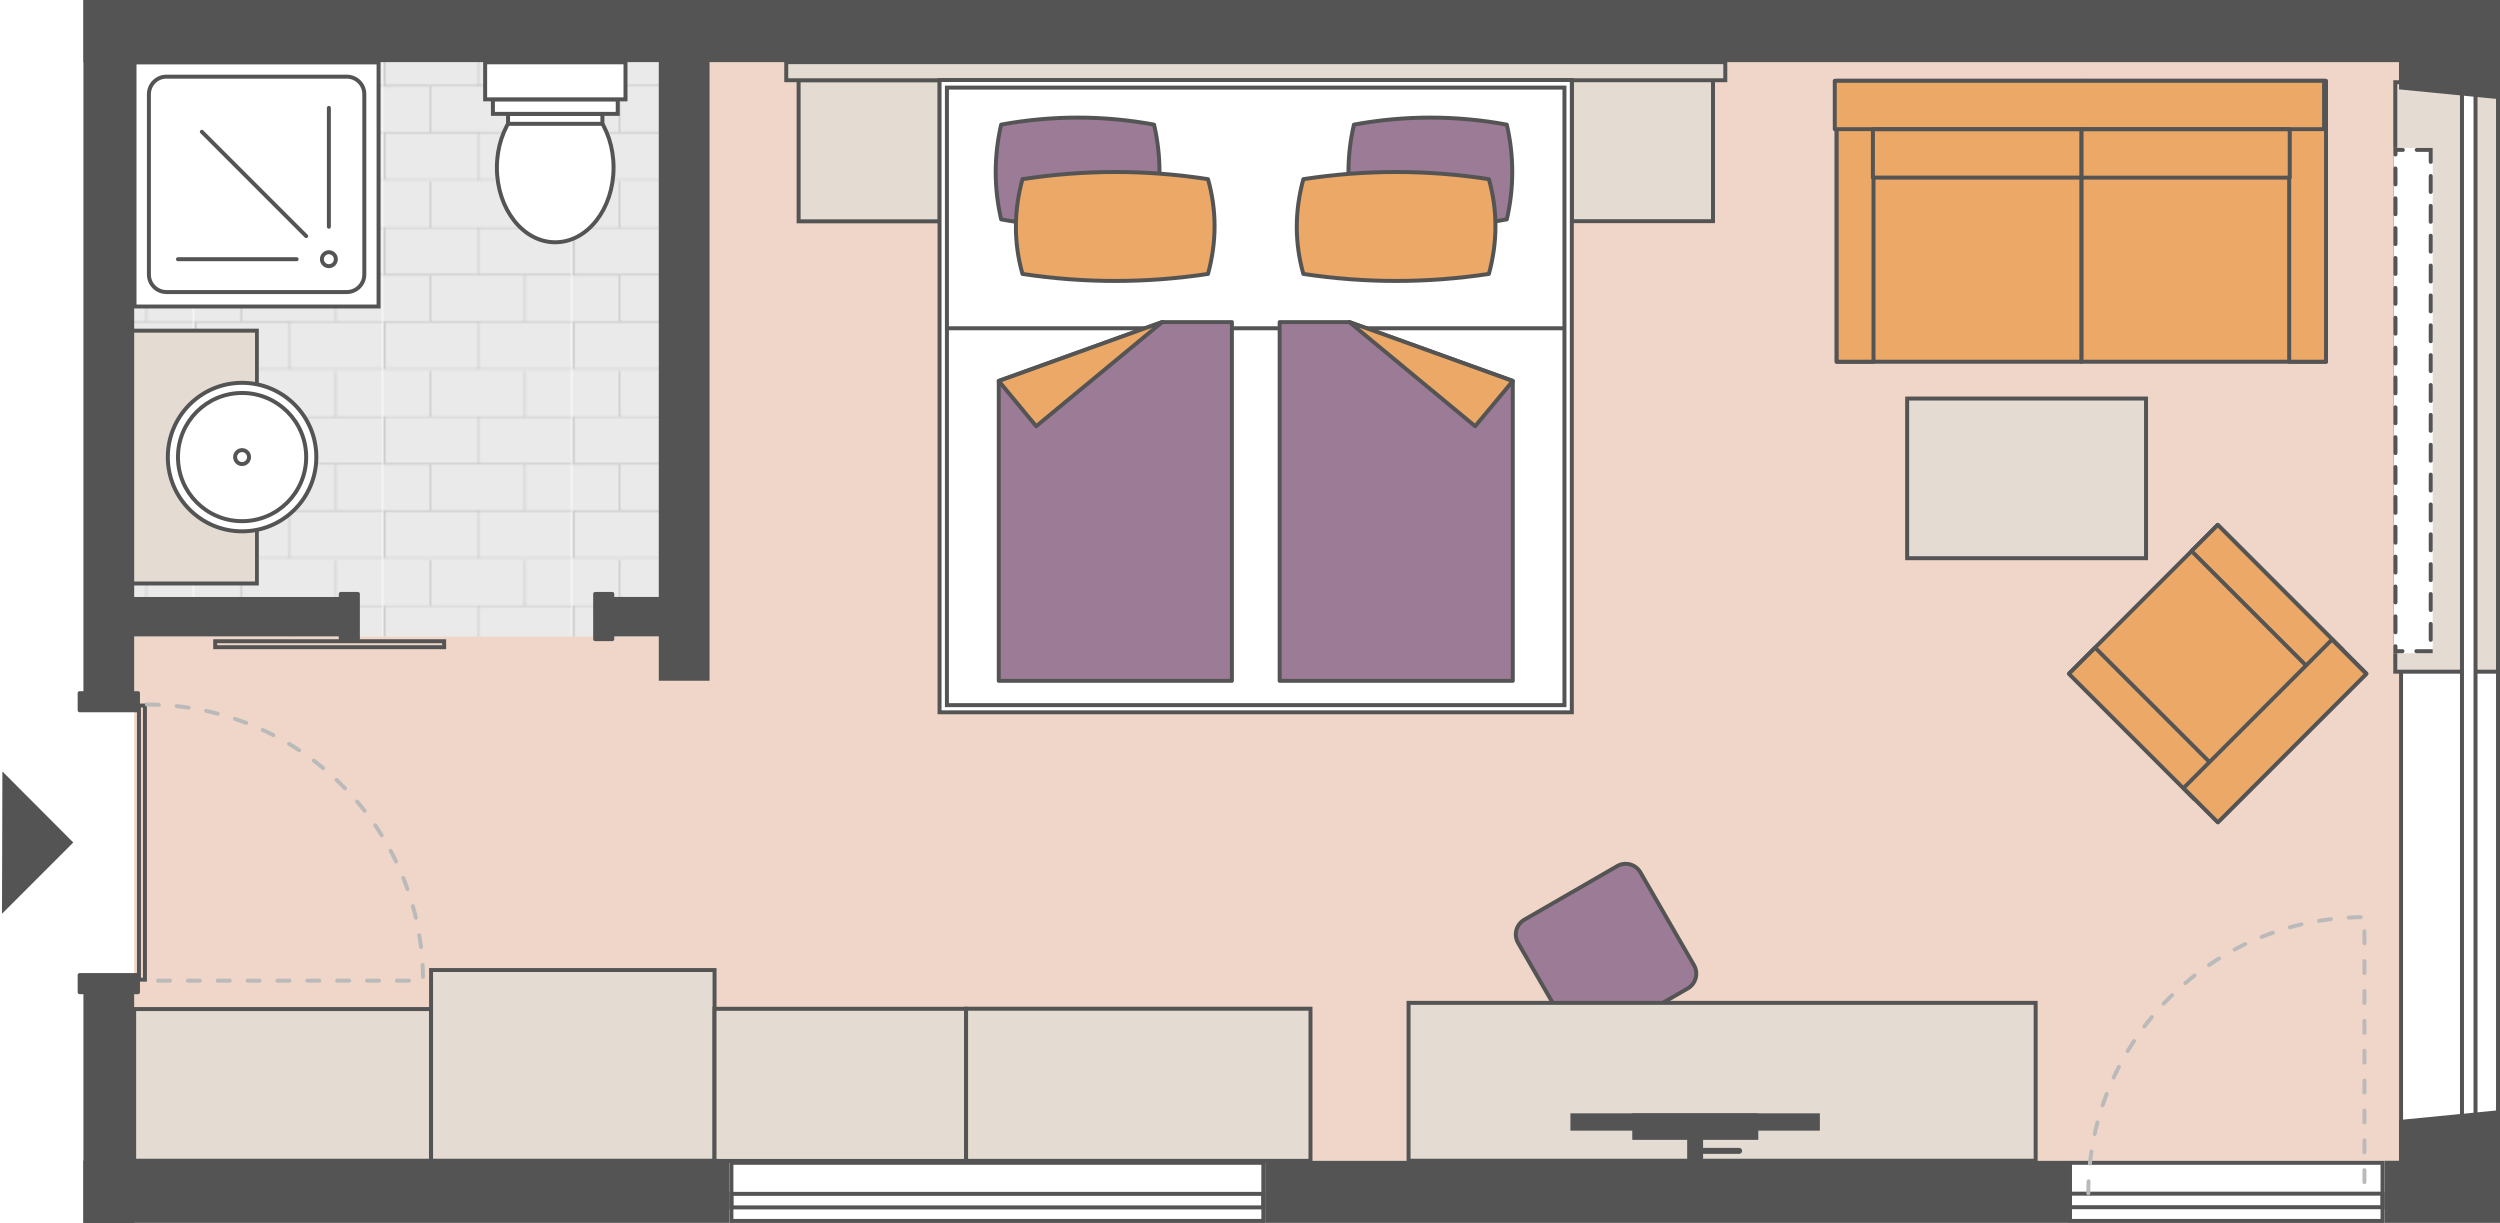 <?xml version="1.0" encoding="utf-8"?>
<!-- Generator: Adobe Illustrator 26.0.1, SVG Export Plug-In . SVG Version: 6.00 Build 0)  -->
<svg version="1.1" xmlns="http://www.w3.org/2000/svg" xmlns:xlink="http://www.w3.org/1999/xlink" x="0px" y="0px"
	 viewBox="0 0 1255.8 614.3" enable-background="new 0 0 1255.8 614.3" xml:space="preserve">
<pattern  x="287.7" y="851.3" width="94.5" height="94.5" patternUnits="userSpaceOnUse" id="Neues_Musterfeld_4" viewBox="0 -94.5 94.5 94.5" overflow="visible">
	<g>
		<rect y="-94.5" fill="none" width="94.5" height="94.5"/>
		<rect y="-94.5" fill="#BABABA" width="23.1" height="22.6"/>
		<rect x="71.4" y="-94.5" fill="#BABABA" width="23.1" height="22.6"/>
		<rect x="24.1" y="-94.5" fill="#BABABA" width="46.3" height="22.6"/>
		<rect x="1" y="-70.9" fill="#BABABA" width="46.3" height="22.6"/>
		<rect x="48.3" y="-70.9" fill="#BABABA" width="46.3" height="22.6"/>
		<rect y="-47.3" fill="#BABABA" width="23.1" height="22.6"/>
		<rect x="71.4" y="-47.3" fill="#BABABA" width="23.1" height="22.6"/>
		<rect x="24.1" y="-47.3" fill="#BABABA" width="46.3" height="22.6"/>
		<rect x="1" y="-23.6" fill="#BABABA" width="46.3" height="22.6"/>
		<rect x="48.3" y="-23.6" fill="#BABABA" width="46.2" height="22.6"/>
		<path fill="#545454" d="M48.3-70.9v22.6h46.2v1H71.4v22.6h23.1v1H48.3V-1h46.2v1H0v-1h0v-23.1h0v-0.5h23.1v-22.6H0v-1h0v-23.1h0
			v-0.5h23.1v-22.6h1v22.6h46.3v-22.6h1v22.6h23.1v1H48.3z M47.3-23.6H1V-1h46.3V-23.6z M70.4-47.3H24.1v22.6h46.3V-47.3z
			 M47.3-70.9H1v22.6h46.3V-70.9z"/>
	</g>
</pattern>
<g id="Boden">
	<g>
		<rect x="41.9" fill="#FFFFFF" width="1212.1" height="614.3"/>
	</g>
	<polygon opacity="0.3" fill="#C87646" points="339.6,319.7 67.4,319.7 67.4,583.1 1205.1,583.1 1205.1,15.6 339.6,15.6 	"/>
	<polygon opacity="0.3" fill="url(#Neues_Musterfeld_4)" points="54.7,8.9 54.7,319.7 339.6,319.7 339.6,8.9 	"/>
</g>
<g id="Moebel">
	<path fill="#9C7B97" stroke="#545454" stroke-width="2" stroke-linejoin="round" stroke-miterlimit="10" d="M824,438.2l26.9,46.6
		c2.4,4.1,1,9.3-3.1,11.7l-46.6,26.9c-4.1,2.4-9.3,1-11.7-3.1l-26.9-46.6c-2.4-4.1-1-9.3,3.1-11.7l46.6-26.9
		C816.4,432.7,821.6,434.1,824,438.2z"/>
	
		<rect x="103.9" y="470.4" transform="matrix(6.123234e-17 -1 1 6.123234e-17 -403.012 686.97)" fill="#E4DBD2" stroke="#545454" stroke-width="2" stroke-miterlimit="10" width="76.2" height="149.1"/>
	
		<rect x="239.9" y="464" transform="matrix(6.123234e-17 -1 1 6.123234e-17 -247.466 822.967)" fill="#E4DBD2" stroke="#545454" stroke-width="2" stroke-miterlimit="10" width="95.8" height="142.4"/>
	
		<rect x="383.9" y="481.7" transform="matrix(6.123234e-17 -1 1 6.123234e-17 -122.788 967.044)" fill="#E4DBD2" stroke="#545454" stroke-width="2" stroke-miterlimit="10" width="76.4" height="126.4"/>
	
		<rect x="401.1" y="40.3" transform="matrix(6.123234e-17 -1 1 6.123234e-17 360.86 512.278)" fill="#E4DBD2" stroke="#545454" stroke-width="2" stroke-miterlimit="10" width="70.9" height="70.9"/>
	
		<rect x="789.6" y="40.3" transform="matrix(6.123234e-17 -1 1 6.123234e-17 749.278 900.696)" fill="#E4DBD2" stroke="#545454" stroke-width="2" stroke-miterlimit="10" width="70.9" height="70.9"/>
	
		<rect x="533.6" y="458.4" transform="matrix(6.123234e-17 -1 1 6.123234e-17 26.882 1116.714)" fill="#E4DBD2" stroke="#545454" stroke-width="2" stroke-miterlimit="10" width="76.4" height="173"/>
	
		<rect x="626.2" y="-200.1" transform="matrix(6.123234e-17 -1 1 6.123234e-17 595.049 666.506)" fill="#E4DBD2" stroke="#545454" stroke-width="2" stroke-miterlimit="10" width="9.1" height="471.7"/>
	
		<rect x="825.4" y="386" transform="matrix(6.123234e-17 -1 1 6.123234e-17 321.552 1408.472)" fill="#E4DBD2" stroke="#545454" stroke-width="2" stroke-miterlimit="10" width="79.3" height="315"/>
	
		<rect x="472" y="40.3" transform="matrix(-1 -1.224647e-16 1.224647e-16 -1 1261.556 398.104)" fill="#FFFFFF" stroke="#545454" stroke-width="2" stroke-linecap="round" stroke-miterlimit="10" width="317.6" height="317.6"/>
	
		<rect x="475.7" y="43.9" transform="matrix(-1 -1.224647e-16 1.224647e-16 -1 1261.556 398.104)" fill="#FFFFFF" stroke="#545454" stroke-width="2" stroke-linecap="round" stroke-miterlimit="10" width="310.2" height="310.2"/>
	
		<line fill="#9C7B97" stroke="#545454" stroke-width="2" stroke-linejoin="round" stroke-miterlimit="10" x1="475.7" y1="164.9" x2="785.9" y2="164.9"/>
	<path fill="#9C7B97" stroke="#545454" stroke-width="2" stroke-linejoin="round" stroke-miterlimit="10" d="M579.7,62.6
		c3.6,15.6,3.7,31.5,0,47.6c-25.6,4.7-51.2,4.7-76.8,0l0,0c-3.6-15.6-3.7-31.5,0-47.6C528.6,57.9,554.2,57.9,579.7,62.6L579.7,62.6z
		"/>
	<path fill="#9C7B97" stroke="#545454" stroke-width="2" stroke-linejoin="round" stroke-miterlimit="10" d="M756.9,62.6
		c3.6,15.6,3.7,31.5,0,47.6c-25.6,4.7-51.2,4.7-76.8,0l0,0c-3.6-15.6-3.7-31.5,0-47.6C705.7,57.9,731.3,57.9,756.9,62.6L756.9,62.6z
		"/>
	<g>
		<polygon fill="#9C7B97" stroke="#545454" stroke-width="2" stroke-linejoin="round" stroke-miterlimit="10" points="618.8,342 
			501.7,342 501.7,191.3 583.9,161.8 618.8,161.8 		"/>
		<polygon fill="#EBA866" stroke="#545454" stroke-width="2" stroke-linejoin="round" stroke-miterlimit="10" points="520.5,214.1 
			583.9,161.7 501.7,191.4 		"/>
	</g>
	<g>
		<polygon fill="#9C7B97" stroke="#545454" stroke-width="2" stroke-linejoin="round" stroke-miterlimit="10" points="642.8,342 
			759.9,342 759.9,191.3 677.7,161.8 642.8,161.8 		"/>
		<polygon fill="#EBA866" stroke="#545454" stroke-width="2" stroke-linejoin="round" stroke-miterlimit="10" points="741,214.1 
			677.7,161.7 759.9,191.4 		"/>
	</g>
	<path fill="#EBA866" stroke="#545454" stroke-width="2" stroke-linejoin="round" stroke-miterlimit="10" d="M606.8,90
		c4.4,15.6,4.4,31.5,0,47.6c-31.1,4.7-62.1,4.7-93.2,0l0,0c-4.4-15.6-4.4-31.5,0-47.6C544.7,85.2,575.8,85.2,606.8,90L606.8,90z"/>
	<path fill="#EBA866" stroke="#545454" stroke-width="2" stroke-linejoin="round" stroke-miterlimit="10" d="M747.9,90
		c4.4,15.6,4.4,31.5,0,47.6c-31.1,4.7-62.1,4.7-93.2,0l0,0c-4.4-15.6-4.4-31.5,0-47.6C685.8,85.2,716.9,85.2,747.9,90L747.9,90z"/>
	<g>
		
			<rect x="847.2" y="500.9" transform="matrix(6.123234e-17 -1 1 6.123234e-17 287.952 1415.147)" fill="#545454" width="8.7" height="125.3"/>
		
			<rect x="844.9" y="534.3" transform="matrix(6.123234e-17 -1 1 6.123234e-17 285.624 1417.475)" fill="#545454" width="13.3" height="63.3"/>
		
			<line fill="none" stroke="#545454" stroke-width="8" stroke-linejoin="round" stroke-miterlimit="10" x1="851.5" y1="585.1" x2="851.5" y2="569"/>
		
			<line fill="#545454" stroke="#545454" stroke-width="3" stroke-linecap="round" stroke-miterlimit="10" x1="851.5" y1="578.1" x2="873.6" y2="578.1"/>
	</g>
	<g>
		
			<rect x="1061.2" y="285.6" transform="matrix(-0.707 0.707 -0.707 -0.707 2140.86 -210.031)" fill="#EBA866" stroke="#545454" stroke-width="2" stroke-linejoin="round" stroke-miterlimit="10" width="105.5" height="105.6"/>
		
			<rect x="1067.8" y="318.9" transform="matrix(-0.707 0.707 -0.707 -0.707 2095.744 -141.205)" fill="#EBA866" stroke="#545454" stroke-width="2" stroke-linejoin="round" stroke-miterlimit="10" width="18.6" height="89"/>
		
			<rect x="1129.5" y="257.3" transform="matrix(-0.707 0.707 -0.707 -0.707 2157.41 -290.081)" fill="#EBA866" stroke="#545454" stroke-width="2" stroke-linejoin="round" stroke-miterlimit="10" width="18.6" height="89"/>
		
			<rect x="1130.5" y="314.4" transform="matrix(-0.707 -0.707 0.707 -0.707 1691.057 1434.652)" fill="#EBA866" stroke="#545454" stroke-width="2" stroke-linejoin="round" stroke-miterlimit="10" width="24.4" height="105.5"/>
	</g>
	<g>
		<rect x="958" y="200.2" fill="#E4DBD2" width="120" height="80.2"/>
		<path fill="#545454" d="M1077,201.2v78.2H959v-78.2H1077 M1079,199.2h-2H959h-2v2v78.2v2h2h118h2v-2v-78.2V199.2L1079,199.2z"/>
	</g>
	
		<rect x="1045.5" y="40.6" fill="#EBA866" stroke="#545454" stroke-width="2" stroke-linejoin="round" stroke-miterlimit="10" width="122.9" height="141.1"/>
	
		<rect x="922.6" y="40.6" fill="#EBA866" stroke="#545454" stroke-width="2" stroke-linejoin="round" stroke-miterlimit="10" width="122.9" height="141.1"/>
	
		<rect x="1149.9" y="57.2" fill="#EBA866" stroke="#545454" stroke-width="2" stroke-linejoin="round" stroke-miterlimit="10" width="18.5" height="124.5"/>
	
		<rect x="922.6" y="57.2" fill="#EBA866" stroke="#545454" stroke-width="2" stroke-linejoin="round" stroke-miterlimit="10" width="18.5" height="124.5"/>
	
		<rect x="1032.3" y="-70.2" transform="matrix(-1.836970e-16 1 -1 -1.836970e-16 1097.239 -991.719)" fill="#EBA866" stroke="#545454" stroke-width="2" stroke-linejoin="round" stroke-miterlimit="10" width="24.3" height="245.8"/>
	
		<rect x="1085.7" y="24.7" transform="matrix(-1.836970e-16 1 -1 -1.836970e-16 1174.881 -1020.767)" fill="#EBA866" stroke="#545454" stroke-width="2" stroke-linejoin="round" stroke-miterlimit="10" width="24.3" height="104.7"/>
	
		<rect x="981" y="24.7" transform="matrix(-1.836970e-16 1 -1 -1.836970e-16 1070.192 -916.077)" fill="#EBA866" stroke="#545454" stroke-width="2" stroke-linejoin="round" stroke-miterlimit="10" width="24.3" height="104.7"/>
	<g>
		<path fill="#FFFFFF" stroke="#545454" stroke-width="2" d="M249.6,84.2c0,20.7,13.1,37.5,29.3,37.5c16.2,0,29.3-16.8,29.3-37.5
			c0-20.7-13.1-37.5-29.3-37.5C262.7,46.7,249.6,63.5,249.6,84.2z"/>
		<rect x="255.2" y="57.2" fill="#FFFFFF" stroke="#545454" stroke-width="2" width="47.4" height="5"/>
		<rect x="247.6" y="49.9" fill="#FFFFFF" stroke="#545454" stroke-width="2" width="62.7" height="7.3"/>
		<rect x="243.7" y="31.3" fill="#FFFFFF" stroke="#545454" stroke-width="2" width="70.5" height="18.6"/>
	</g>
	<g>
		<rect x="62.9" y="166.1" fill="#E4DBD2" width="66.1" height="127"/>
		<path fill="#545454" d="M128.1,167.1v125H63.9v-125H128.1 M130.1,165.1h-2H63.9h-2v2v125v2h2h64.1h2v-2v-125V165.1L130.1,165.1z"
			/>
	</g>
	<g>
		
			<circle fill="#FFFFFF" stroke="#545454" stroke-width="2" stroke-linecap="round" stroke-linejoin="round" stroke-miterlimit="10" cx="121.6" cy="229.6" r="37.3"/>
		
			<circle fill="#FFFFFF" stroke="#545454" stroke-width="2" stroke-linecap="round" stroke-linejoin="round" stroke-miterlimit="10" cx="121.6" cy="229.6" r="32.2"/>
		
			<circle fill="#FFFFFF" stroke="#545454" stroke-width="2" stroke-linecap="round" stroke-linejoin="round" stroke-miterlimit="10" cx="121.6" cy="229.6" r="3.5"/>
	</g>
	
		<rect x="67.6" y="31.3" transform="matrix(-4.488872e-11 1 -1 -4.488872e-11 221.466 -36.238)" fill="#FFFFFF" stroke="#545454" stroke-width="2" width="122.6" height="122.6"/>
	<path fill="#FFFFFF" stroke="#545454" stroke-width="2" d="M183,137.9V47.3c0-4.9-4-8.8-8.8-8.8H83.6c-4.9,0-8.8,4-8.8,8.8v90.6
		c0,4.9,4,8.8,8.8,8.8h90.6C179,146.7,183,142.8,183,137.9z"/>
	
		<circle fill="#FFFFFF" stroke="#545454" stroke-width="2" stroke-linecap="round" stroke-linejoin="round" stroke-miterlimit="10" cx="165.2" cy="130.2" r="3.5"/>
	
		<line fill="#FFFFFF" stroke="#545454" stroke-width="2" stroke-linecap="round" stroke-linejoin="round" stroke-miterlimit="10" x1="101.4" y1="66.2" x2="153.8" y2="118.6"/>
	
		<line fill="#FFFFFF" stroke="#545454" stroke-width="2" stroke-linecap="round" stroke-linejoin="round" stroke-miterlimit="10" x1="89.4" y1="130.2" x2="149" y2="130.2"/>
	
		<line fill="#FFFFFF" stroke="#545454" stroke-width="2" stroke-linecap="round" stroke-linejoin="round" stroke-miterlimit="10" x1="165.2" y1="113.9" x2="165.2" y2="54.2"/>
</g>
<g id="Striche">
	<g>
		<g>
			<path fill="#545454" d="M1253.8,33.2v547.9h-46.7V33.2H1253.8 M1255.8,31.2h-50.7v551.9h50.7V31.2L1255.8,31.2z"/>
		</g>
	</g>
	<g>
		<rect x="1203.3" y="41.3" fill="#E4DBD2" width="51.6" height="296.1"/>
		<path fill="#545454" d="M1253.8,42.3v294.1h-49.6V42.3H1253.8 M1255.8,40.3h-53.6v298.1h53.6V40.3L1255.8,40.3z"/>
	</g>
	<g>
		<path fill="#545454" d="M71.8,355.4v135.7h-1V355.4H71.8 M73.8,353.4h-5v139.7h5V353.4L73.8,353.4z"/>
	</g>
	
		<path fill="none" stroke="#BABABA" stroke-width="2" stroke-linecap="round" stroke-linejoin="round" stroke-miterlimit="10" stroke-dasharray="6,9" d="
		M73.8,353.9c76.6,0,138.7,62.1,138.7,138.7H73.8"/>
	<polygon fill="#545454" points="1.2,387.5 36.8,423.2 1,459 	"/>
	<g>
		<path fill="#545454" d="M222.1,323.1v1h-113v-1H222.1 M224.1,321.1h-117v5h117V321.1L224.1,321.1z"/>
	</g>
	<g>
		<g>
			<path fill="#545454" d="M633.6,585.1v27.2H368.4v-27.2H633.6 M635.6,583.1H366.4v31.2h269.1V583.1L635.6,583.1z"/>
		</g>
	</g>
	<g>
		<g>
			<path fill="#545454" d="M633.6,600.7v4.8H368.4v-4.8H633.6 M635.6,598.7H366.4v8.8h269.1V598.7L635.6,598.7z"/>
		</g>
	</g>
	<g>
		<g>
			<path fill="#545454" d="M1195.8,585.1v27.2h-155v-27.2H1195.8 M1197.8,583.1h-159v31.2h159V583.1L1197.8,583.1z"/>
		</g>
	</g>
	<g>
		<g>
			<path fill="#545454" d="M1195.8,600.6v4.8h-155v-4.8H1195.8 M1197.8,598.6h-159v8.8h159V598.6L1197.8,598.6z"/>
		</g>
	</g>
	<g>
		<rect x="1236.7" y="32.2" fill="#FFFFFF" width="6.8" height="549.9"/>
		<g>
			<path fill="#545454" d="M1242.5,33.2v547.9h-4.8V33.2H1242.5 M1244.5,31.2h-8.8v551.9h8.8V31.2L1244.5,31.2z"/>
		</g>
	</g>
	<g>
		<rect x="1202.3" y="74.3" fill="#FFFFFF" width="19.7" height="253.8"/>
		<g>
			<path fill="#545454" d="M1207,74.3h-4.7v2l0,0c0,0.7,0,1.3,0,1.3c0,0.6,0.4,1,1,1c0.6,0,1-0.4,1-1v-1.3h2.7c0.6,0,1-0.4,1-1
				S1207.5,74.3,1207,74.3L1207,74.3z M1203.3,83.6c-0.6,0-1,0.4-1,1v8c0,0.6,0.4,1,1,1c0.6,0,1-0.4,1-1v-8
				C1204.3,84.1,1203.8,83.6,1203.3,83.6L1203.3,83.6z M1203.3,98.6c-0.6,0-1,0.4-1,1v8c0,0.6,0.4,1,1,1c0.6,0,1-0.4,1-1v-8
				C1204.3,99.1,1203.8,98.6,1203.3,98.6L1203.3,98.6z M1203.3,113.6c-0.6,0-1,0.4-1,1v8c0,0.6,0.4,1,1,1c0.6,0,1-0.4,1-1v-8
				C1204.3,114.1,1203.8,113.6,1203.3,113.6L1203.3,113.6z M1203.3,128.6c-0.6,0-1,0.4-1,1v8c0,0.6,0.4,1,1,1c0.6,0,1-0.4,1-1v-8
				C1204.3,129.1,1203.8,128.6,1203.3,128.6L1203.3,128.6z M1203.3,143.6c-0.6,0-1,0.4-1,1v8c0,0.6,0.4,1,1,1c0.6,0,1-0.4,1-1v-8
				C1204.3,144.1,1203.8,143.6,1203.3,143.6L1203.3,143.6z M1203.3,158.6c-0.6,0-1,0.4-1,1v8c0,0.6,0.4,1,1,1c0.6,0,1-0.4,1-1v-8
				C1204.3,159.1,1203.8,158.6,1203.3,158.6L1203.3,158.6z M1203.3,173.6c-0.6,0-1,0.4-1,1v8c0,0.6,0.4,1,1,1c0.6,0,1-0.4,1-1v-8
				C1204.3,174.1,1203.8,173.6,1203.3,173.6L1203.3,173.6z M1203.3,188.6c-0.6,0-1,0.4-1,1v8c0,0.6,0.4,1,1,1c0.6,0,1-0.4,1-1v-8
				C1204.3,189.1,1203.8,188.6,1203.3,188.6L1203.3,188.6z M1203.3,203.6c-0.6,0-1,0.4-1,1v8c0,0.6,0.4,1,1,1c0.6,0,1-0.4,1-1v-8
				C1204.3,204.1,1203.8,203.6,1203.3,203.6L1203.3,203.6z M1203.3,218.6c-0.6,0-1,0.4-1,1v8c0,0.6,0.4,1,1,1c0.6,0,1-0.4,1-1v-8
				C1204.3,219.1,1203.8,218.6,1203.3,218.6L1203.3,218.6z M1203.3,233.6c-0.6,0-1,0.4-1,1v8c0,0.6,0.4,1,1,1c0.6,0,1-0.4,1-1v-8
				C1204.3,234.1,1203.8,233.6,1203.3,233.6L1203.3,233.6z M1203.3,248.6c-0.6,0-1,0.4-1,1v8c0,0.6,0.4,1,1,1c0.6,0,1-0.4,1-1v-8
				C1204.3,249.1,1203.8,248.6,1203.3,248.6L1203.3,248.6z M1203.3,263.6c-0.6,0-1,0.4-1,1v8c0,0.6,0.4,1,1,1c0.6,0,1-0.4,1-1v-8
				C1204.3,264.1,1203.8,263.6,1203.3,263.6L1203.3,263.6z M1203.3,278.6c-0.6,0-1,0.4-1,1v8c0,0.6,0.4,1,1,1c0.6,0,1-0.4,1-1v-8
				C1204.3,279.1,1203.8,278.6,1203.3,278.6L1203.3,278.6z M1203.3,293.6c-0.6,0-1,0.4-1,1v8c0,0.6,0.4,1,1,1c0.6,0,1-0.4,1-1v-8
				C1204.3,294.1,1203.8,293.6,1203.3,293.6L1203.3,293.6z M1203.3,308.6c-0.6,0-1,0.4-1,1v8c0,0.6,0.4,1,1,1c0.6,0,1-0.4,1-1v-8
				C1204.3,309.1,1203.8,308.6,1203.3,308.6L1203.3,308.6z M1203.3,323.6c-0.6,0-1,0.4-1,1v3.5h2l0,0l0,0l0,0l0,0c1.2,0,2.5,0,2.5,0
				c0.6,0,1-0.4,1-1s-0.4-1-1-1h-2.5v-1.5C1204.3,324.1,1203.8,323.6,1203.3,323.6L1203.3,323.6z M1221.8,326.1h-8c-0.6,0-1,0.4-1,1
				s0.4,1,1,1h8c0.1,0,0.2,0,0.2,0v-1.9C1221.9,326.2,1221.8,326.1,1221.8,326.1L1221.8,326.1z M1221,312.4c-0.6,0-1,0.4-1,1v8
				c0,0.6,0.4,1,1,1c0.6,0,1-0.4,1-1v-8C1222,312.8,1221.5,312.4,1221,312.4L1221,312.4z M1221,297.4c-0.6,0-1,0.4-1,1v8
				c0,0.6,0.4,1,1,1c0.6,0,1-0.4,1-1v-8C1222,297.8,1221.5,297.4,1221,297.4L1221,297.4z M1221,282.4c-0.6,0-1,0.4-1,1v8
				c0,0.6,0.4,1,1,1c0.6,0,1-0.4,1-1v-8C1222,282.8,1221.5,282.4,1221,282.4L1221,282.4z M1221,267.4c-0.6,0-1,0.4-1,1v8
				c0,0.6,0.4,1,1,1c0.6,0,1-0.4,1-1v-8C1222,267.8,1221.5,267.4,1221,267.4L1221,267.4z M1221,252.4c-0.6,0-1,0.4-1,1v8
				c0,0.6,0.4,1,1,1c0.6,0,1-0.4,1-1v-8C1222,252.8,1221.5,252.4,1221,252.4L1221,252.4z M1221,237.4c-0.6,0-1,0.4-1,1v8
				c0,0.6,0.4,1,1,1c0.6,0,1-0.4,1-1v-8C1222,237.8,1221.5,237.4,1221,237.4L1221,237.4z M1221,222.4c-0.6,0-1,0.4-1,1v8
				c0,0.6,0.4,1,1,1c0.6,0,1-0.4,1-1v-8C1222,222.8,1221.5,222.4,1221,222.4L1221,222.4z M1221,207.4c-0.6,0-1,0.4-1,1v8
				c0,0.6,0.4,1,1,1c0.6,0,1-0.4,1-1v-8C1222,207.8,1221.5,207.4,1221,207.4L1221,207.4z M1221,192.4c-0.6,0-1,0.4-1,1v8
				c0,0.6,0.4,1,1,1c0.6,0,1-0.4,1-1v-8C1222,192.8,1221.5,192.4,1221,192.4L1221,192.4z M1221,177.4c-0.6,0-1,0.4-1,1v8
				c0,0.6,0.4,1,1,1c0.6,0,1-0.4,1-1v-8C1222,177.8,1221.5,177.4,1221,177.4L1221,177.4z M1221,162.4c-0.6,0-1,0.4-1,1v8
				c0,0.6,0.4,1,1,1c0.6,0,1-0.4,1-1v-8C1222,162.8,1221.5,162.4,1221,162.4L1221,162.4z M1221,147.4c-0.6,0-1,0.4-1,1v8
				c0,0.6,0.4,1,1,1c0.6,0,1-0.4,1-1v-8C1222,147.8,1221.5,147.4,1221,147.4L1221,147.4z M1221,132.4c-0.6,0-1,0.4-1,1v8
				c0,0.6,0.4,1,1,1c0.6,0,1-0.4,1-1v-8C1222,132.8,1221.5,132.4,1221,132.4L1221,132.4z M1221,117.4c-0.6,0-1,0.4-1,1v8
				c0,0.6,0.4,1,1,1c0.6,0,1-0.4,1-1v-8C1222,117.8,1221.5,117.4,1221,117.4L1221,117.4z M1221,102.4c-0.6,0-1,0.4-1,1v8
				c0,0.6,0.4,1,1,1c0.6,0,1-0.4,1-1v-8C1222,102.8,1221.5,102.4,1221,102.4L1221,102.4z M1221,87.4c-0.6,0-1,0.4-1,1v8
				c0,0.6,0.4,1,1,1c0.6,0,1-0.4,1-1v-8C1222,87.8,1221.5,87.4,1221,87.4L1221,87.4z M1222,74.3h-8c-0.6,0-1,0.4-1,1s0.4,1,1,1h6v5
				c0,0.6,0.4,1,1,1c0.6,0,1-0.4,1-1V74.3L1222,74.3z"/>
		</g>
	</g>
	
		<path fill="none" stroke="#BABABA" stroke-width="2" stroke-linecap="round" stroke-linejoin="round" stroke-miterlimit="10" stroke-dasharray="6,9" d="
		M1049,599.4c0-76.6,62.1-138.7,138.7-138.7v138.7"/>
</g>
<g id="Waende">
	
		<rect x="188.6" y="436.4" transform="matrix(6.123234e-17 -1 1 6.123234e-17 -394.519 802.856)" fill="#545454" width="31.2" height="324.5"/>
	
		<rect x="633.4" y="-591.5" transform="matrix(6.123234e-17 -1 1 6.123234e-17 633.426 664.607)" fill="#545454" width="31.2" height="1214.2"/>
	
		<rect x="41.9" transform="matrix(-1 -1.224647e-16 1.224647e-16 -1 109.304 356.762)" fill="#545454" width="25.5" height="356.8"/>
	
		<rect x="330.9" y="15.6" transform="matrix(-1 -1.224647e-16 1.224647e-16 -1 687.324 357.549)" fill="#545454" width="25.5" height="326.4"/>
	
		<rect x="41.9" y="489.7" transform="matrix(-1 -1.224647e-16 1.224647e-16 -1 109.304 1104.013)" fill="#545454" width="25.5" height="124.5"/>
	
		<rect x="110.3" y="250.2" transform="matrix(6.123234e-17 -1 1 6.123234e-17 -189.504 429.979)" fill="#545454" width="19.8" height="119.1"/>
	
		<rect x="315.6" y="283.1" transform="matrix(6.123234e-17 -1 1 6.123234e-17 15.773 635.256)" fill="#545454" width="19.8" height="53.4"/>
	
		<rect x="821.6" y="397" transform="matrix(6.123234e-17 -1 1 6.123234e-17 238.504 1435.879)" fill="#545454" width="31.2" height="403.3"/>
	
		<rect x="1211.4" y="569.5" transform="matrix(6.123234e-17 -1 1 6.123234e-17 628.294 1825.669)" fill="#545454" width="31.2" height="58.3"/>
	<polygon fill="#545454" points="1256.1,557.6 1205.1,562.6 1205.1,607.6 1256.1,612.6 	"/>
	<polygon fill="#545454" points="1256.1,2.9 1205.1,1.9 1205.1,44.9 1256.1,49.9 	"/>
	
		<rect x="40" y="348.1" transform="matrix(-1 -1.224647e-16 1.224647e-16 -1 109.304 704.892)" fill="#545454" stroke="#545454" stroke-width="2" stroke-linejoin="round" stroke-miterlimit="10" width="29.3" height="8.6"/>
	
		<rect x="40" y="489.7" transform="matrix(-1 -1.224647e-16 1.224647e-16 -1 109.304 988.103)" fill="#545454" stroke="#545454" stroke-width="2" stroke-linejoin="round" stroke-miterlimit="10" width="29.3" height="8.6"/>
	
		<rect x="164.2" y="305.4" transform="matrix(6.123234e-17 -1 1 6.123234e-17 -134.228 485.255)" fill="#545454" stroke="#545454" stroke-width="2" stroke-linejoin="round" stroke-miterlimit="10" width="22.7" height="8.6"/>
	
		<rect x="292" y="305.4" transform="matrix(6.123234e-17 -1 1 6.123234e-17 -6.439 613.044)" fill="#545454" stroke="#545454" stroke-width="2" stroke-linejoin="round" stroke-miterlimit="10" width="22.7" height="8.6"/>
</g>
</svg>
